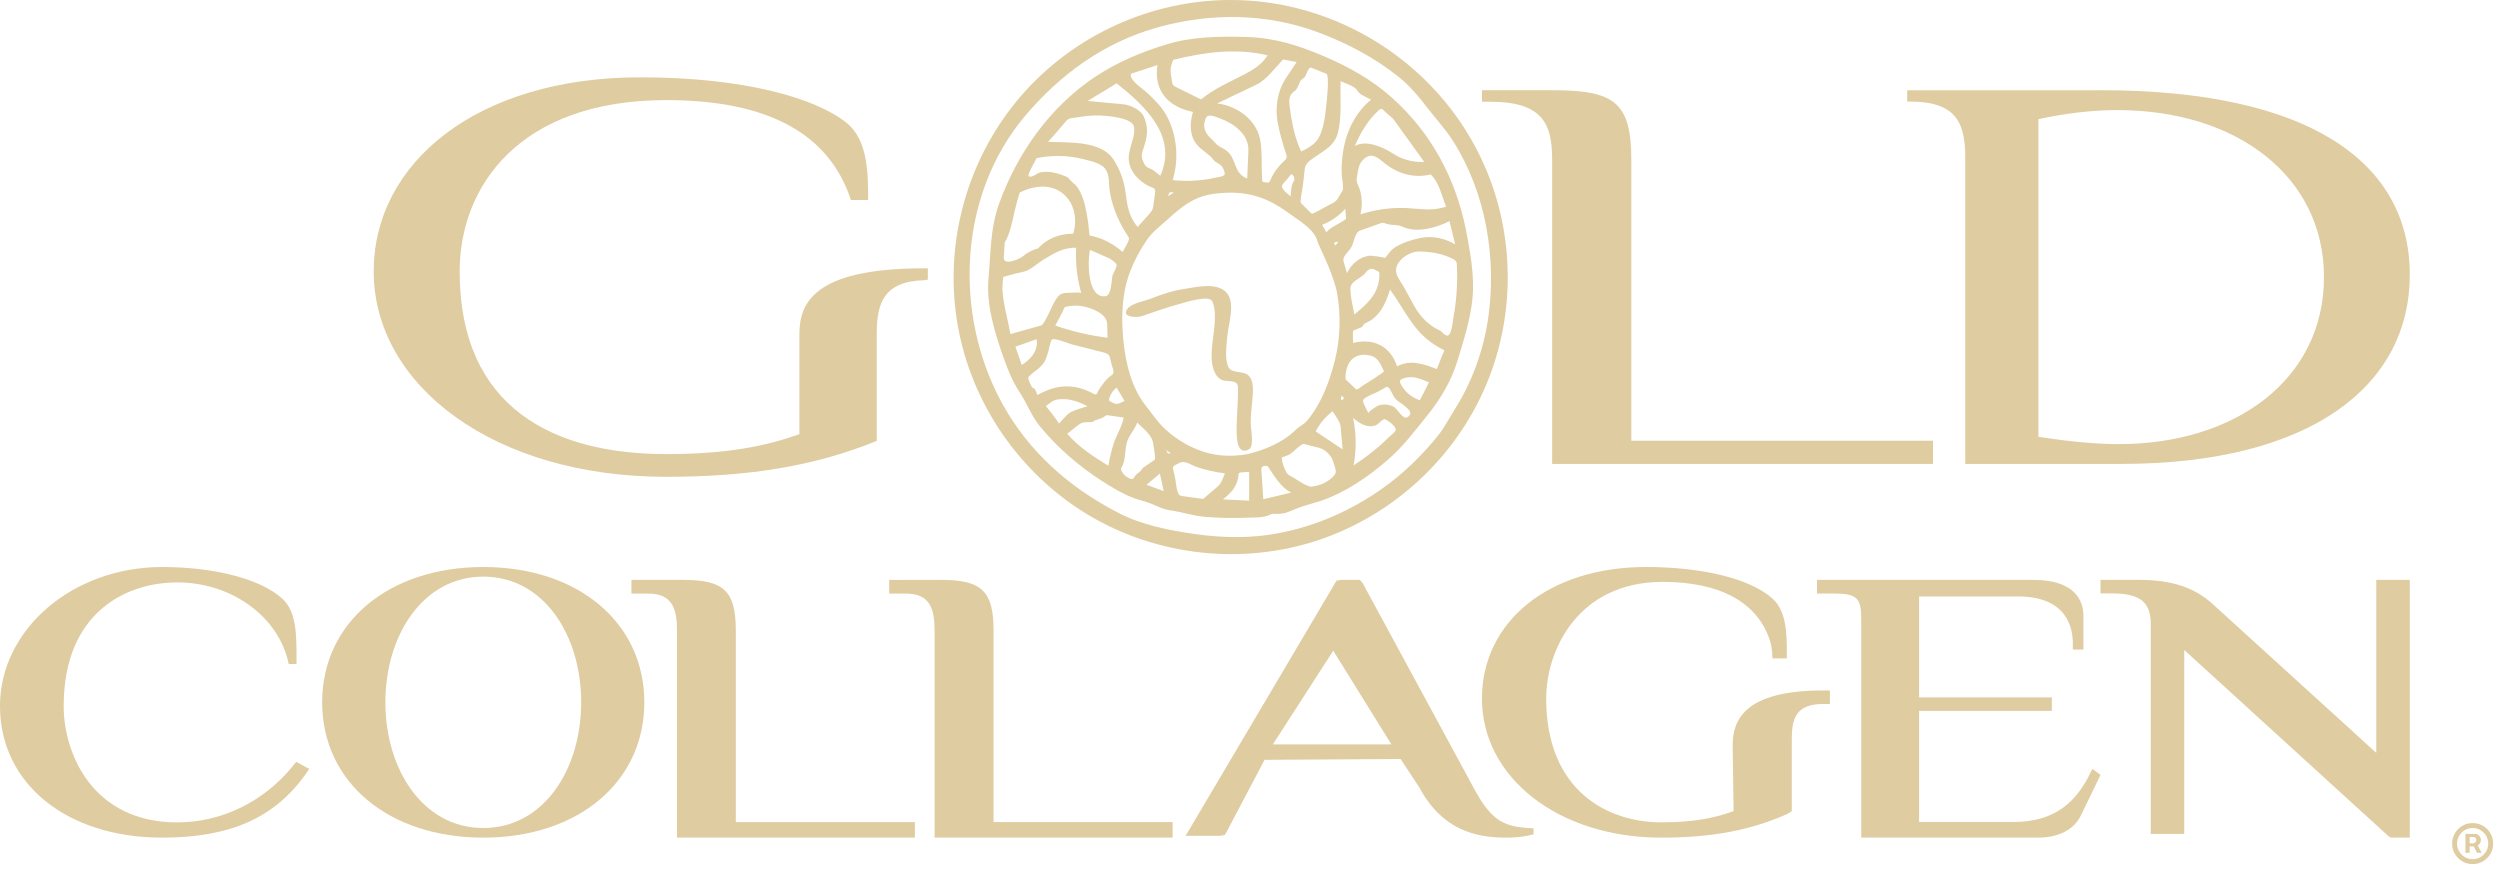 <?xml version="1.0" encoding="UTF-8"?> <svg xmlns="http://www.w3.org/2000/svg" width="194" height="68" viewBox="0 0 194 68" fill="none"> <path d="M158.181 33.894C160.684 34.287 162.756 34.464 164.409 34.464C173.449 34.464 180.341 29.456 180.341 21.5C180.341 13.726 173.624 8.542 164.287 8.542C162.517 8.542 160.381 8.764 158.181 9.248V33.894ZM163.006 7C179.124 7 187 12.537 187 21.324C187 29.894 179.375 36 164.595 36H152.505V12.275C152.505 9.635 151.894 7.882 148.233 7.882H148V7.006H163.006V7Z" fill="#DFCCA0"></path> <path d="M126.584 34.203H150V36H120.447V12.381C120.447 9.693 119.769 7.896 115.678 7.896H115V7H120.453C125.228 7 126.589 7.896 126.589 12.381V34.203" fill="#DFCCA0"></path> <path d="M35.67 21.07C35.67 31.696 43.014 35.238 51.687 35.238C56.424 35.238 59.431 34.621 62.032 33.691V25.984C62.032 23.658 62.944 20.82 71.716 20.82C72 20.82 72 20.831 72 20.831V21.686C72 21.686 71.93 21.738 71.716 21.744C68.552 21.831 68.035 23.571 68.035 25.891V34.214C63.234 36.163 58.16 37 51.687 37C38.341 37 29 29.916 29 21.058C29 12.642 37.005 6 49.684 6C57.696 6 63.298 7.594 65.701 9.542C67.367 10.874 67.367 13.526 67.367 15.521H66.032C64.36 10.432 59.699 7.768 51.687 7.768C40.344 7.774 35.67 14.422 35.67 21.07Z" fill="#DFCCA0"></path> <path d="M112.765 24.776C112.718 25.026 112.631 26.223 112.219 26.019C111.987 25.932 111.877 25.682 111.668 25.618C111.395 25.491 111.139 25.322 110.901 25.136C110.449 24.776 110.036 24.282 109.758 23.77C109.502 23.294 109.235 22.823 108.98 22.34C108.794 22.003 108.457 21.585 108.359 21.213C108.132 20.301 109.345 19.499 110.129 19.516C110.698 19.528 111.261 19.58 111.813 19.731C112.097 19.812 112.376 19.911 112.649 20.039C113.067 20.242 113.049 20.324 113.061 20.789C113.113 22.12 113.014 23.456 112.765 24.776ZM111.499 28.64C110.512 28.251 109.415 27.873 108.417 28.431C107.888 26.862 106.605 26.217 105.003 26.612C105.003 26.479 104.933 25.682 105.032 25.642C105.235 25.56 105.433 25.479 105.636 25.403C105.787 25.339 105.775 25.206 105.885 25.107C107.064 24.636 107.523 23.578 107.865 22.468C108.933 23.91 109.554 25.502 111.075 26.583C111.395 26.81 111.726 27.007 112.074 27.176C112.091 27.246 111.952 27.496 111.923 27.554C111.784 27.92 111.644 28.28 111.499 28.64ZM110.181 31.064C109.508 30.832 108.962 30.367 108.66 29.727C108.469 29.32 109.357 29.245 109.653 29.274C110.083 29.309 110.495 29.518 110.89 29.669C110.658 30.134 110.419 30.599 110.181 31.064ZM109.264 32.348C108.864 32.657 108.463 31.698 108.097 31.535C107.732 31.378 107.354 31.343 106.965 31.465C106.843 31.5 106.153 31.959 106.193 32.069C106.118 31.884 105.711 31.215 105.775 31.047C105.856 30.826 106.756 30.494 106.959 30.378C107.168 30.262 107.383 30.146 107.592 30.024C107.772 29.925 108.028 30.523 108.109 30.675C108.364 31.163 108.713 31.227 109.09 31.576C109.351 31.802 109.63 32.064 109.264 32.348ZM105.038 36.114C105.264 34.894 105.253 33.645 105.003 32.43C105.479 32.86 106.164 33.278 106.814 32.976C107.029 32.877 107.314 32.436 107.517 32.552C107.813 32.697 108.057 32.895 108.248 33.162C108.457 33.453 108.063 33.65 107.854 33.859C107.563 34.139 107.267 34.412 106.965 34.679C106.356 35.196 105.711 35.679 105.038 36.114ZM104.405 29.425C104.399 28.385 104.823 27.466 105.99 27.536C106.884 27.594 107.052 28.094 107.395 28.809C107.435 28.885 105.839 29.867 105.688 29.966C105.578 30.035 105.317 30.303 105.206 30.192C104.939 29.942 104.672 29.681 104.405 29.425ZM104.063 31.052C104.045 30.925 104.074 30.802 104.121 30.675C104.173 30.739 104.266 30.843 104.306 30.93C104.225 30.971 104.144 31.041 104.063 31.052ZM102.095 33.476C102.408 32.866 102.867 32.325 103.412 31.913C103.598 32.238 103.993 32.703 104.028 33.087C104.08 33.679 104.138 34.272 104.19 34.871C103.494 34.406 102.797 33.941 102.095 33.476ZM101.711 37.771C101.067 37.602 100.643 37.178 100.068 36.899C99.825 36.783 99.668 36.353 99.587 36.114C99.517 35.917 99.476 35.702 99.459 35.493C99.65 35.44 99.836 35.376 100.022 35.289C100.306 35.15 100.974 34.394 101.195 34.452C101.601 34.557 102.002 34.661 102.408 34.766C102.861 34.888 103.337 35.376 103.459 35.83C103.54 36.144 103.784 36.585 103.569 36.853C103.105 37.405 102.431 37.701 101.711 37.771ZM98.031 38.741C97.978 37.974 97.932 37.213 97.88 36.446C97.862 36.184 98.106 36.08 98.391 36.196C98.849 36.887 99.418 37.858 100.196 38.224C99.476 38.393 98.751 38.567 98.031 38.741ZM96.858 35.231C95.517 35.475 94.234 35.411 92.951 34.9C92.063 34.545 91.209 34.016 90.507 33.383C89.851 32.808 89.41 32.099 88.87 31.43C87.808 30.064 87.366 28.234 87.186 26.537C86.995 24.735 87.035 22.771 87.697 21.074C88.022 20.225 88.469 19.388 88.98 18.644C89.456 17.958 90.019 17.563 90.617 17.017C91.239 16.442 91.889 15.895 92.649 15.506C93.468 15.087 94.397 14.977 95.314 14.954C97.09 14.907 98.559 15.465 99.964 16.506C100.684 17.04 101.857 17.691 102.187 18.569C102.193 18.592 102.205 18.615 102.216 18.644C102.205 18.638 102.24 18.766 102.269 18.842C102.594 19.551 103.546 21.509 103.766 22.782C104.057 24.468 104.005 26.293 103.592 27.949C103.18 29.594 102.536 31.326 101.439 32.639C101.195 32.93 100.87 33.057 100.597 33.307C100.283 33.621 99.941 33.894 99.563 34.127C98.722 34.65 97.804 34.993 96.858 35.231ZM96.934 38.852C96.26 38.823 95.575 38.788 94.896 38.753C95.482 38.294 95.929 37.846 96.08 37.085C96.138 36.789 96.034 36.678 96.341 36.655C96.533 36.643 96.73 36.632 96.934 36.614V38.852ZM93.363 38.718C92.794 38.637 92.231 38.561 91.668 38.486C91.279 38.428 91.279 37.486 91.198 37.149C91.14 36.876 91.076 36.597 91.018 36.324C90.977 36.138 91.337 36.033 91.477 35.946C91.929 35.673 92.4 36.08 92.876 36.242C93.584 36.481 94.315 36.643 95.058 36.731C94.907 37.073 94.803 37.48 94.519 37.73C94.135 38.056 93.752 38.381 93.363 38.718ZM90.629 35.19C90.6 35.138 90.414 34.801 90.565 34.975C91.012 35.26 90.861 35.161 90.629 35.19ZM88.969 37.62C89.311 37.329 89.659 37.039 90.008 36.748C90.106 37.201 90.205 37.655 90.304 38.108C89.857 37.945 89.415 37.782 88.969 37.62ZM88.638 36.347C88.568 36.585 88.249 36.707 88.092 36.922C87.935 37.132 87.947 37.254 87.674 37.132C87.337 36.986 87.035 36.725 86.983 36.353C87.442 35.684 87.21 34.847 87.523 34.115C87.732 33.627 88.075 33.296 88.249 32.784C88.736 33.302 89.421 33.743 89.497 34.476C89.508 34.621 89.712 35.603 89.601 35.679C89.282 35.9 88.957 36.12 88.638 36.347ZM86.432 34.388C86.252 34.958 86.106 35.551 86.008 36.144C84.841 35.429 83.721 34.702 82.815 33.662C83.094 33.441 83.372 33.22 83.651 32.999C84.098 32.651 84.214 32.813 84.806 32.738C84.951 32.569 85.456 32.517 85.671 32.348C85.886 32.174 85.88 32.209 86.147 32.25C86.495 32.302 86.85 32.354 87.198 32.401C87.088 33.052 86.652 33.743 86.432 34.388ZM82.176 32.871C81.898 32.389 81.491 31.953 81.16 31.506C81.451 31.302 81.706 31.052 82.054 31C82.908 30.872 83.645 31.145 84.394 31.523C83.976 31.669 83.506 31.767 83.117 31.971C82.739 32.174 82.478 32.569 82.176 32.871ZM80.499 30.657C80.406 30.436 80.377 30.175 80.144 30.093C80.04 30.059 79.773 29.431 79.796 29.315C79.825 29.14 80.388 28.774 80.522 28.652C80.754 28.443 80.934 28.292 81.079 28.019C81.213 27.78 81.271 27.507 81.358 27.24C81.404 27.106 81.514 26.403 81.642 26.339C81.874 26.217 82.948 26.67 83.192 26.728C83.964 26.926 84.736 27.118 85.508 27.315C86.159 27.484 86.077 27.536 86.246 28.234C86.321 28.553 86.559 28.925 86.263 29.117C85.967 29.309 85.746 29.582 85.538 29.861C85.445 29.989 85.358 30.117 85.27 30.245C85.114 30.5 85.149 30.721 84.841 30.547C83.343 29.733 81.961 29.826 80.499 30.657ZM78.792 26.903C79.343 26.711 79.895 26.519 80.44 26.322C80.597 27.188 79.988 27.897 79.285 28.321C79.123 27.85 78.966 27.373 78.792 26.903ZM78.275 25.252C78.101 24.421 77.88 23.561 77.805 22.712C77.77 22.306 77.793 21.893 77.863 21.486C78.327 21.358 78.792 21.213 79.268 21.126C79.976 20.998 80.452 20.457 81.062 20.091C81.811 19.638 82.606 19.173 83.506 19.231C83.453 20.417 83.581 21.602 83.906 22.742C83.883 22.66 83.14 22.718 83.041 22.718C82.275 22.707 82.147 22.869 81.776 23.515C81.648 23.735 81.004 25.252 80.8 25.252C80.011 25.479 79.21 25.7 78.414 25.926C78.374 25.706 78.327 25.473 78.275 25.252ZM77.967 18.819C78.403 18.081 78.53 17.261 78.722 16.442C78.844 15.936 78.972 15.436 79.128 14.942C79.558 14.721 80.022 14.57 80.499 14.506C82.356 14.262 83.622 15.715 83.407 17.563C83.384 17.755 83.332 17.941 83.279 18.133C83.064 18.139 82.856 18.15 82.647 18.179C82.246 18.243 81.863 18.36 81.503 18.545C81.149 18.731 80.829 18.976 80.556 19.272C80.121 19.388 79.715 19.603 79.366 19.894C79.088 20.126 77.84 20.643 77.892 19.981C77.915 19.592 77.938 19.202 77.967 18.819ZM85.95 26.211C84.568 26.037 83.204 25.717 81.886 25.264C82.083 24.915 82.269 24.549 82.455 24.195C82.501 24.102 82.565 23.887 82.652 23.823C83.186 23.689 83.744 23.683 84.284 23.828C84.928 24.003 85.88 24.392 85.915 25.136C85.927 25.496 85.932 25.851 85.95 26.211ZM87.262 31.11C86.931 31.256 86.71 31.459 86.385 31.267C86.292 31.215 86.083 31.145 86.054 31.041C86.13 30.651 86.339 30.314 86.652 30.082C86.855 30.431 87.064 30.773 87.262 31.11ZM86.327 21.37C86.246 21.8 86.257 22.922 85.787 22.986C84.353 23.177 84.4 20.26 84.574 19.388C85.085 19.609 85.59 19.836 86.095 20.056C86.205 20.109 86.617 20.405 86.646 20.521C86.704 20.678 86.397 21.201 86.327 21.37ZM80.44 12.269C81.642 12.03 82.885 12.042 84.069 12.35C84.585 12.478 85.503 12.67 85.793 13.14C86.112 13.646 86.025 14.111 86.095 14.663C86.24 15.825 86.704 16.994 87.308 17.982C87.575 18.423 87.726 18.423 87.494 18.865C87.366 19.092 87.244 19.324 87.117 19.551C86.612 19.109 86.031 18.749 85.404 18.511C85.125 18.406 84.841 18.33 84.545 18.272C84.51 17.86 84.469 17.453 84.406 17.046C84.289 16.331 84.162 15.552 83.825 14.901C83.697 14.646 83.523 14.378 83.285 14.204C83.146 14.105 82.89 13.757 82.757 13.71C82.118 13.454 81.416 13.228 80.725 13.379C80.475 13.431 80.075 13.832 79.831 13.675C79.692 13.576 80.342 12.484 80.44 12.269ZM81.927 10.333C82.205 10.008 82.478 9.682 82.757 9.363C82.943 9.142 83.326 9.148 83.599 9.107C84.185 9.002 84.777 8.939 85.375 8.962C85.938 8.991 87.912 9.125 88.005 9.863C88.121 10.787 87.465 11.589 87.61 12.548C87.738 13.379 88.347 13.995 89.056 14.396C89.346 14.559 89.694 14.541 89.642 14.896C89.607 15.186 89.561 15.477 89.526 15.762C89.474 16.174 89.468 16.285 89.201 16.587C88.893 16.93 88.585 17.273 88.278 17.616C87.616 16.831 87.471 15.982 87.349 15C87.233 14.059 86.925 13.175 86.408 12.379C85.427 10.886 82.879 11.077 81.329 11.008C81.526 10.787 81.729 10.56 81.927 10.333ZM86.652 6.469C88.829 8.189 91.424 10.595 90.037 13.64C89.88 13.512 89.723 13.385 89.567 13.262C89.311 13.053 88.998 13.076 88.812 12.745C88.469 12.1 88.603 11.926 88.812 11.257C89.067 10.455 89.096 9.834 88.76 9.049C88.527 8.514 87.686 8.136 87.146 8.09C86.228 8.003 85.317 7.921 84.4 7.834C85.154 7.375 85.903 6.922 86.652 6.469ZM91.099 14.931C90.954 15.035 90.786 15.134 90.641 15.233C90.757 14.878 90.71 14.896 91.099 14.931ZM87.755 5.725C88.446 5.498 89.131 5.277 89.816 5.05C89.514 7.044 90.664 8.305 92.574 8.683C92.336 9.491 92.289 10.415 92.806 11.13C93.195 11.664 93.781 11.879 94.17 12.408C94.327 12.629 94.681 12.687 94.855 12.96C94.948 13.111 95.018 13.286 95.041 13.46C95.117 13.693 94.501 13.745 94.315 13.786C93.224 14.041 92.103 14.094 91 13.977C91.482 12.35 91.355 10.607 90.588 9.09C90.205 8.334 89.625 7.776 89.021 7.201C88.69 6.887 87.627 6.242 87.755 5.725ZM91.041 4.644C93.433 4.051 95.935 3.708 98.368 4.295C97.915 5.01 97.264 5.411 96.516 5.8C95.372 6.387 94.205 6.893 93.201 7.712C92.55 7.393 91.9 7.073 91.25 6.753C90.913 6.591 90.971 6.41 90.902 6.044C90.791 5.422 90.809 5.236 91.041 4.644ZM96.876 11.705C96.841 12.42 96.817 13.135 96.783 13.855C95.697 13.443 95.993 12.35 95.198 11.711C94.878 11.455 94.559 11.403 94.298 11.083C94.037 10.763 93.7 10.578 93.537 10.165C93.381 9.758 93.433 9.543 93.572 9.165C93.717 8.77 94.35 9.078 94.669 9.188C95.772 9.589 96.922 10.432 96.876 11.705ZM99.575 4.615C99.918 4.678 100.272 4.742 100.62 4.812C100.202 5.498 99.645 6.137 99.366 6.893C99.064 7.712 98.995 8.59 99.14 9.444C99.285 10.281 99.529 11.118 99.796 11.92C99.947 12.367 99.732 12.373 99.436 12.699C99.14 13.001 98.896 13.35 98.698 13.716C98.6 13.908 98.565 14.216 98.321 14.169C97.955 14.099 97.944 14.187 97.932 13.791C97.891 12.885 97.944 11.932 97.822 11.037C97.607 9.369 96.057 8.218 94.449 8.026C95.471 7.544 96.492 7.056 97.502 6.567C98.304 6.184 98.96 5.231 99.575 4.615ZM100.399 14.065C100.173 14.378 100.202 14.849 100.144 15.233C99.923 15.024 99.267 14.605 99.558 14.274C99.697 14.105 99.83 13.948 99.976 13.791C100.005 13.762 100.173 13.512 100.214 13.512C100.417 13.634 100.51 13.838 100.399 14.065ZM101.224 6.009C101.398 5.823 101.508 5.155 101.769 5.26C102.153 5.411 102.536 5.568 102.919 5.719C103.186 5.823 102.954 7.91 102.919 8.2C102.826 9.026 102.71 10.118 102.251 10.822C102.071 11.101 101.798 11.287 101.526 11.461C101.351 11.571 101.166 11.664 100.98 11.752C100.887 11.583 100.817 11.409 100.748 11.234C100.382 10.275 100.202 9.258 100.074 8.247C100.016 7.788 100.028 7.346 100.44 7.085C100.661 6.945 100.754 6.62 100.858 6.393C100.968 6.131 101.026 6.213 101.224 6.009ZM103.813 10.333C104.144 9.043 103.987 7.619 104.028 6.294C104.376 6.463 104.893 6.602 105.183 6.858C105.38 7.032 105.398 7.201 105.653 7.346C105.891 7.486 106.147 7.613 106.396 7.736C104.997 8.88 104.312 10.578 104.15 12.344C104.103 12.798 104.092 13.251 104.132 13.704C104.15 13.943 104.295 14.599 104.179 14.791C104.068 14.983 103.958 15.175 103.842 15.361C103.639 15.709 103.343 15.796 102.977 15.988C102.855 16.058 101.845 16.645 101.781 16.581C101.642 16.442 101.502 16.302 101.369 16.168C101.23 16.029 101.09 15.889 100.957 15.762C100.846 15.645 101.067 14.721 101.084 14.541C101.142 14.053 101.206 13.565 101.253 13.071C101.305 12.635 101.793 12.356 102.141 12.112C102.872 11.6 103.557 11.269 103.813 10.333ZM108.097 9.2C108.904 10.322 109.705 11.443 110.518 12.559C109.636 12.617 108.777 12.373 108.045 11.885C107.273 11.397 106.025 10.839 105.137 11.327C105.578 10.287 106.153 9.316 106.994 8.555C107.244 8.322 107.296 8.514 107.534 8.718C107.714 8.875 107.9 9.037 108.097 9.2ZM111.017 13.536C111.668 14.111 111.894 15.244 112.219 16.029C111.168 16.407 110.222 16.198 109.148 16.145C107.941 16.093 106.727 16.267 105.572 16.628C105.717 16 105.706 15.355 105.531 14.739C105.433 14.396 105.218 14.163 105.288 13.815C105.404 13.216 105.38 12.745 105.839 12.338C106.408 11.827 106.849 12.17 107.372 12.606C108.393 13.454 109.688 13.867 111.017 13.536ZM103.633 19.051C103.319 18.72 103.836 18.807 103.848 18.726C103.836 18.819 103.679 18.987 103.633 19.051ZM103.157 17.796C103.081 17.871 103 17.947 102.925 18.022C102.809 17.831 102.704 17.639 102.594 17.447C103.29 17.174 103.906 16.75 104.399 16.198C104.423 16.453 104.434 16.709 104.452 16.959C104.463 17.075 103.349 17.616 103.157 17.796ZM107.035 21.114C107.122 22.672 106.182 23.515 105.096 24.41C104.997 23.782 104.794 23.102 104.794 22.468C104.695 21.858 105.671 21.562 105.938 21.207C106.321 20.678 106.559 20.841 107.035 21.114ZM112.637 17.802C112.736 18.191 112.829 18.58 112.922 18.964C112.12 18.493 111.192 18.284 110.269 18.458C109.566 18.592 108.318 18.964 107.871 19.533C107.743 19.702 107.61 19.865 107.476 20.033C107.517 19.981 106.408 19.818 106.263 19.841C105.473 19.952 104.875 20.481 104.527 21.19C104.44 20.899 104.353 20.609 104.266 20.318C104.138 19.87 104.643 19.574 104.864 19.179C105.096 18.766 105.119 18.04 105.56 17.883C105.781 17.807 106.002 17.726 106.228 17.65C106.553 17.534 106.878 17.412 107.203 17.302C107.348 17.249 107.581 17.377 107.732 17.406C108.086 17.482 108.492 17.43 108.823 17.587C109.897 18.115 111.464 17.68 112.475 17.162C112.533 17.377 112.585 17.587 112.637 17.802ZM113.752 17.802C112.933 13.803 111.058 10.293 107.987 7.555C106.408 6.155 104.666 5.19 102.739 4.365C100.765 3.522 98.919 2.935 96.754 2.871C94.698 2.813 92.539 2.83 90.565 3.435C88.568 4.033 86.641 4.847 84.905 6.015C81.439 8.352 78.943 11.897 77.526 15.814C76.824 17.755 76.888 19.725 76.696 21.748C76.551 23.776 77.218 25.874 77.88 27.769C78.211 28.716 78.588 29.628 79.14 30.465C79.715 31.343 80.057 32.308 80.725 33.116C82.06 34.731 83.662 36.12 85.421 37.265C86.234 37.794 87.093 38.311 88.005 38.66C88.434 38.817 88.876 38.91 89.299 39.073C89.787 39.264 90.217 39.514 90.745 39.59C91.709 39.724 92.55 40.026 93.526 40.107C94.629 40.2 95.732 40.218 96.835 40.171C97.305 40.154 97.857 40.177 98.309 40.038C98.617 39.944 98.623 39.846 98.954 39.869C99.198 39.892 99.436 39.869 99.668 39.817C100.086 39.712 100.486 39.497 100.893 39.358C101.415 39.172 101.955 39.044 102.484 38.869C104.417 38.213 106.17 37.004 107.703 35.673C108.898 34.638 109.793 33.429 110.762 32.232C111.79 30.965 112.643 29.53 113.113 27.955C113.583 26.42 114.088 24.822 114.257 23.224C114.448 21.411 114.083 19.568 113.752 17.802ZM96.893 29.146C96.492 28.745 95.564 29.018 95.32 28.472C95.024 27.809 95.18 26.851 95.233 26.147C95.302 25.188 95.935 23.445 95.128 22.654C94.344 21.881 92.736 22.294 91.767 22.445C90.913 22.579 90.101 22.864 89.299 23.177C88.794 23.375 87.784 23.526 87.471 23.991C87.012 24.659 88.26 24.642 88.591 24.537C89.561 24.212 90.513 23.857 91.5 23.596C91.982 23.462 93.839 22.858 94.077 23.387C94.333 23.962 94.286 24.642 94.246 25.252C94.164 26.409 93.717 28.013 94.362 29.076C94.53 29.349 94.751 29.501 95.076 29.547C95.482 29.605 96.04 29.518 96.063 30.024C96.098 31.157 95.953 32.285 95.964 33.412C95.964 33.953 95.987 35.4 96.945 34.853C97.323 34.551 97.085 33.406 97.061 33.005C97.026 32.314 97.131 31.628 97.189 30.942C97.235 30.39 97.323 29.582 96.893 29.146ZM115.47 24.805C115.139 26.938 114.454 28.995 113.415 30.884C113.183 31.302 112.237 32.848 112.01 33.214C111.575 33.912 110.75 34.795 110.123 35.458C107.221 38.462 103.314 40.601 99.203 41.38C97.079 41.787 94.919 41.746 92.783 41.45C90.803 41.171 88.626 40.752 86.809 39.811C82.989 37.841 79.813 35.063 77.729 31.233C73.962 24.305 74.385 15.082 79.575 8.962C82.287 5.759 85.683 3.301 89.746 2.15C93.95 0.959 98.368 1.005 102.454 2.569C104.602 3.388 106.675 4.487 108.48 5.922C109.363 6.62 110.042 7.422 110.721 8.311C111.401 9.194 112.155 10.002 112.753 10.938C115.331 14.994 116.161 20.086 115.47 24.805ZM95.505 0C89.311 0 83.314 2.737 79.25 7.422C75.152 12.152 73.3 18.557 74.24 24.752C75.157 30.814 78.728 36.283 83.877 39.602C89.166 43.002 95.836 43.908 101.845 42.06C107.662 40.27 112.556 35.963 115.081 30.425C117.694 24.7 117.636 17.941 114.924 12.263C111.389 4.835 103.72 0 95.505 0Z" fill="#DFCCA0"></path> <path d="M12.576 65C5.167 65 0 60.805 0 54.79C0 48.833 5.642 44 12.576 44C16.655 44 20.229 44.935 21.886 46.439C23.009 47.426 23.009 49.274 23.009 51.065V51.524H22.488H22.818H22.407L22.384 51.438L22.32 51.163C21.428 47.73 17.877 45.194 13.752 45.194C9.732 45.194 4.941 47.576 4.941 54.79C4.941 58.555 7.241 63.818 13.752 63.818C17.274 63.818 20.472 62.159 22.639 59.548L22.922 59.192L22.992 59.111L23.085 59.169L23.896 59.617L24 59.668L23.936 59.754L23.728 60.064C21.295 63.473 17.865 65 12.576 65Z" fill="#DFCCA0"></path> <path d="M37.506 44.746C32.819 44.746 29.906 49.293 29.906 54.5C29.906 59.707 32.819 64.254 37.506 64.254C42.193 64.254 45.1 59.707 45.1 54.5C45.1 49.287 42.193 44.746 37.506 44.746ZM37.506 65C30.136 65 25 60.683 25 54.5C25 48.323 30.136 44 37.506 44C44.864 44 50 48.323 50 54.5C50 60.683 44.864 65 37.506 65Z" fill="#DFCCA0"></path> <path d="M158.136 65H144.434V48.047C144.434 46.394 144.104 46.052 142.27 46.058H141.512H141.12H141V45.162V45.914V45H157.789C160.904 45 161.673 46.509 161.673 47.775V50.406H161.041H161.36H160.853V49.949C160.853 48.718 160.403 46.284 156.587 46.284H148.922V54.118H158.712H159.11H159.224V55.165H159.11H148.922V63.786H156.257C159.56 63.786 161.16 62.121 162.197 60.016L162.322 59.756L162.373 59.669L163 60.132L162.806 60.531L161.474 63.283C160.938 64.387 159.748 65 158.136 65Z" fill="#DFCCA0"></path> <path d="M187 65H186.867H185.696H185.522L185.313 64.858L169.497 50.438V64.607V64.715H169.375H166.9V48.448C166.9 46.721 166.066 46.049 163.916 46.049H163.527H163.127H163V45.165V45.901V45H166.043C168.494 45 170.279 45.587 171.676 46.847L184.398 58.423V45.006L184.519 45H186.994L187 45.108V65Z" fill="#DFCCA0"></path> <path d="M71 65H53.055H52.652H52.535V48.936C52.535 47.289 52.203 46.064 50.319 46.064H49.531H49V45.162V45.913V45H53.049C56.188 45.006 57.098 45.879 57.098 48.931V63.798H70.994V65" fill="#DFCCA0"></path> <path d="M91 65H72.525V48.941C72.525 47.288 72.192 46.063 70.313 46.063H69.525H69V45.162V45.913V45H69.123L69.525 45.006L73.05 45C76.184 45 77.1 45.884 77.1 48.935V63.792H90.475H90.872H90.994V65" fill="#DFCCA0"></path> <path d="M98.772 57.767H107.975L103.46 50.494L98.772 57.767ZM116.862 65C114.515 65 111.906 64.409 110.143 61.108L108.684 58.898L98.129 58.961L95.157 64.604L95.038 64.799L94.68 64.856H92L92.095 64.696L92.399 64.191L103.597 45.258L103.71 45.057L104.079 45H105.271H105.527L105.747 45.258L114.545 61.487C115.718 63.525 116.57 64.116 118.506 64.248L118.893 64.271L119 64.277V64.707V64.397V64.753L118.905 64.765L118.589 64.839C118.13 64.943 117.493 65 116.862 65Z" fill="#DFCCA0"></path> <path d="M128.892 65C120.98 65 115 60.363 115 54.216C115 48.201 120.23 44 127.715 44C132.155 44 135.815 44.913 137.531 46.439C138.656 47.426 138.656 49.28 138.656 50.635V51.094H137.543C137.543 51.094 137.537 50.887 137.514 50.583C137.49 50.279 137.396 49.86 137.396 49.86C136.454 46.715 133.437 45.154 129.027 45.154C122.45 45.154 119.984 50.451 119.984 54.21C119.984 61.419 124.816 63.812 128.887 63.812C131.182 63.812 132.875 63.554 134.527 62.94L134.456 57.832C134.456 55.949 135.294 53.579 141.473 53.579H142V54.629H141.473C139.388 54.629 139.042 55.737 139.042 57.338V62.945L138.755 63.135C135.891 64.426 132.846 65 128.892 65Z" fill="#DFCCA0"></path> <path d="M191.32 66.178V64.711H192.064C192.124 64.711 192.189 64.728 192.259 64.763C192.329 64.796 192.389 64.847 192.438 64.918C192.488 64.987 192.514 65.074 192.514 65.18C192.514 65.287 192.488 65.379 192.436 65.454C192.384 65.529 192.321 65.585 192.247 65.624C192.174 65.662 192.105 65.681 192.04 65.681H191.503V65.443H191.941C191.985 65.443 192.032 65.421 192.082 65.377C192.134 65.333 192.16 65.268 192.16 65.18C192.16 65.09 192.134 65.029 192.082 64.997C192.032 64.965 191.987 64.949 191.949 64.949H191.643V66.178H191.32ZM192.207 65.486L192.573 66.178H192.219L191.861 65.486H192.207ZM191.877 67.053C191.657 67.053 191.451 67.012 191.259 66.93C191.067 66.848 190.898 66.734 190.752 66.588C190.606 66.442 190.492 66.273 190.41 66.081C190.327 65.889 190.286 65.683 190.286 65.463C190.286 65.242 190.327 65.036 190.41 64.844C190.492 64.652 190.606 64.483 190.752 64.337C190.898 64.191 191.067 64.077 191.259 63.995C191.451 63.913 191.657 63.872 191.877 63.872C192.097 63.872 192.304 63.913 192.496 63.995C192.688 64.077 192.857 64.191 193.003 64.337C193.149 64.483 193.263 64.652 193.345 64.844C193.427 65.036 193.468 65.242 193.468 65.463C193.468 65.683 193.427 65.889 193.345 66.081C193.263 66.273 193.149 66.442 193.003 66.588C192.857 66.734 192.688 66.848 192.496 66.93C192.304 67.012 192.097 67.053 191.877 67.053ZM191.877 66.672C192.1 66.672 192.303 66.617 192.486 66.508C192.669 66.4 192.815 66.254 192.923 66.071C193.032 65.888 193.086 65.685 193.086 65.463C193.086 65.24 193.032 65.037 192.923 64.854C192.815 64.671 192.669 64.525 192.486 64.416C192.303 64.308 192.1 64.253 191.877 64.253C191.655 64.253 191.452 64.308 191.269 64.416C191.086 64.525 190.94 64.671 190.831 64.854C190.723 65.037 190.668 65.24 190.668 65.463C190.668 65.685 190.723 65.888 190.831 66.071C190.94 66.254 191.086 66.4 191.269 66.508C191.452 66.617 191.655 66.672 191.877 66.672Z" fill="#DFCCA0"></path> </svg> 